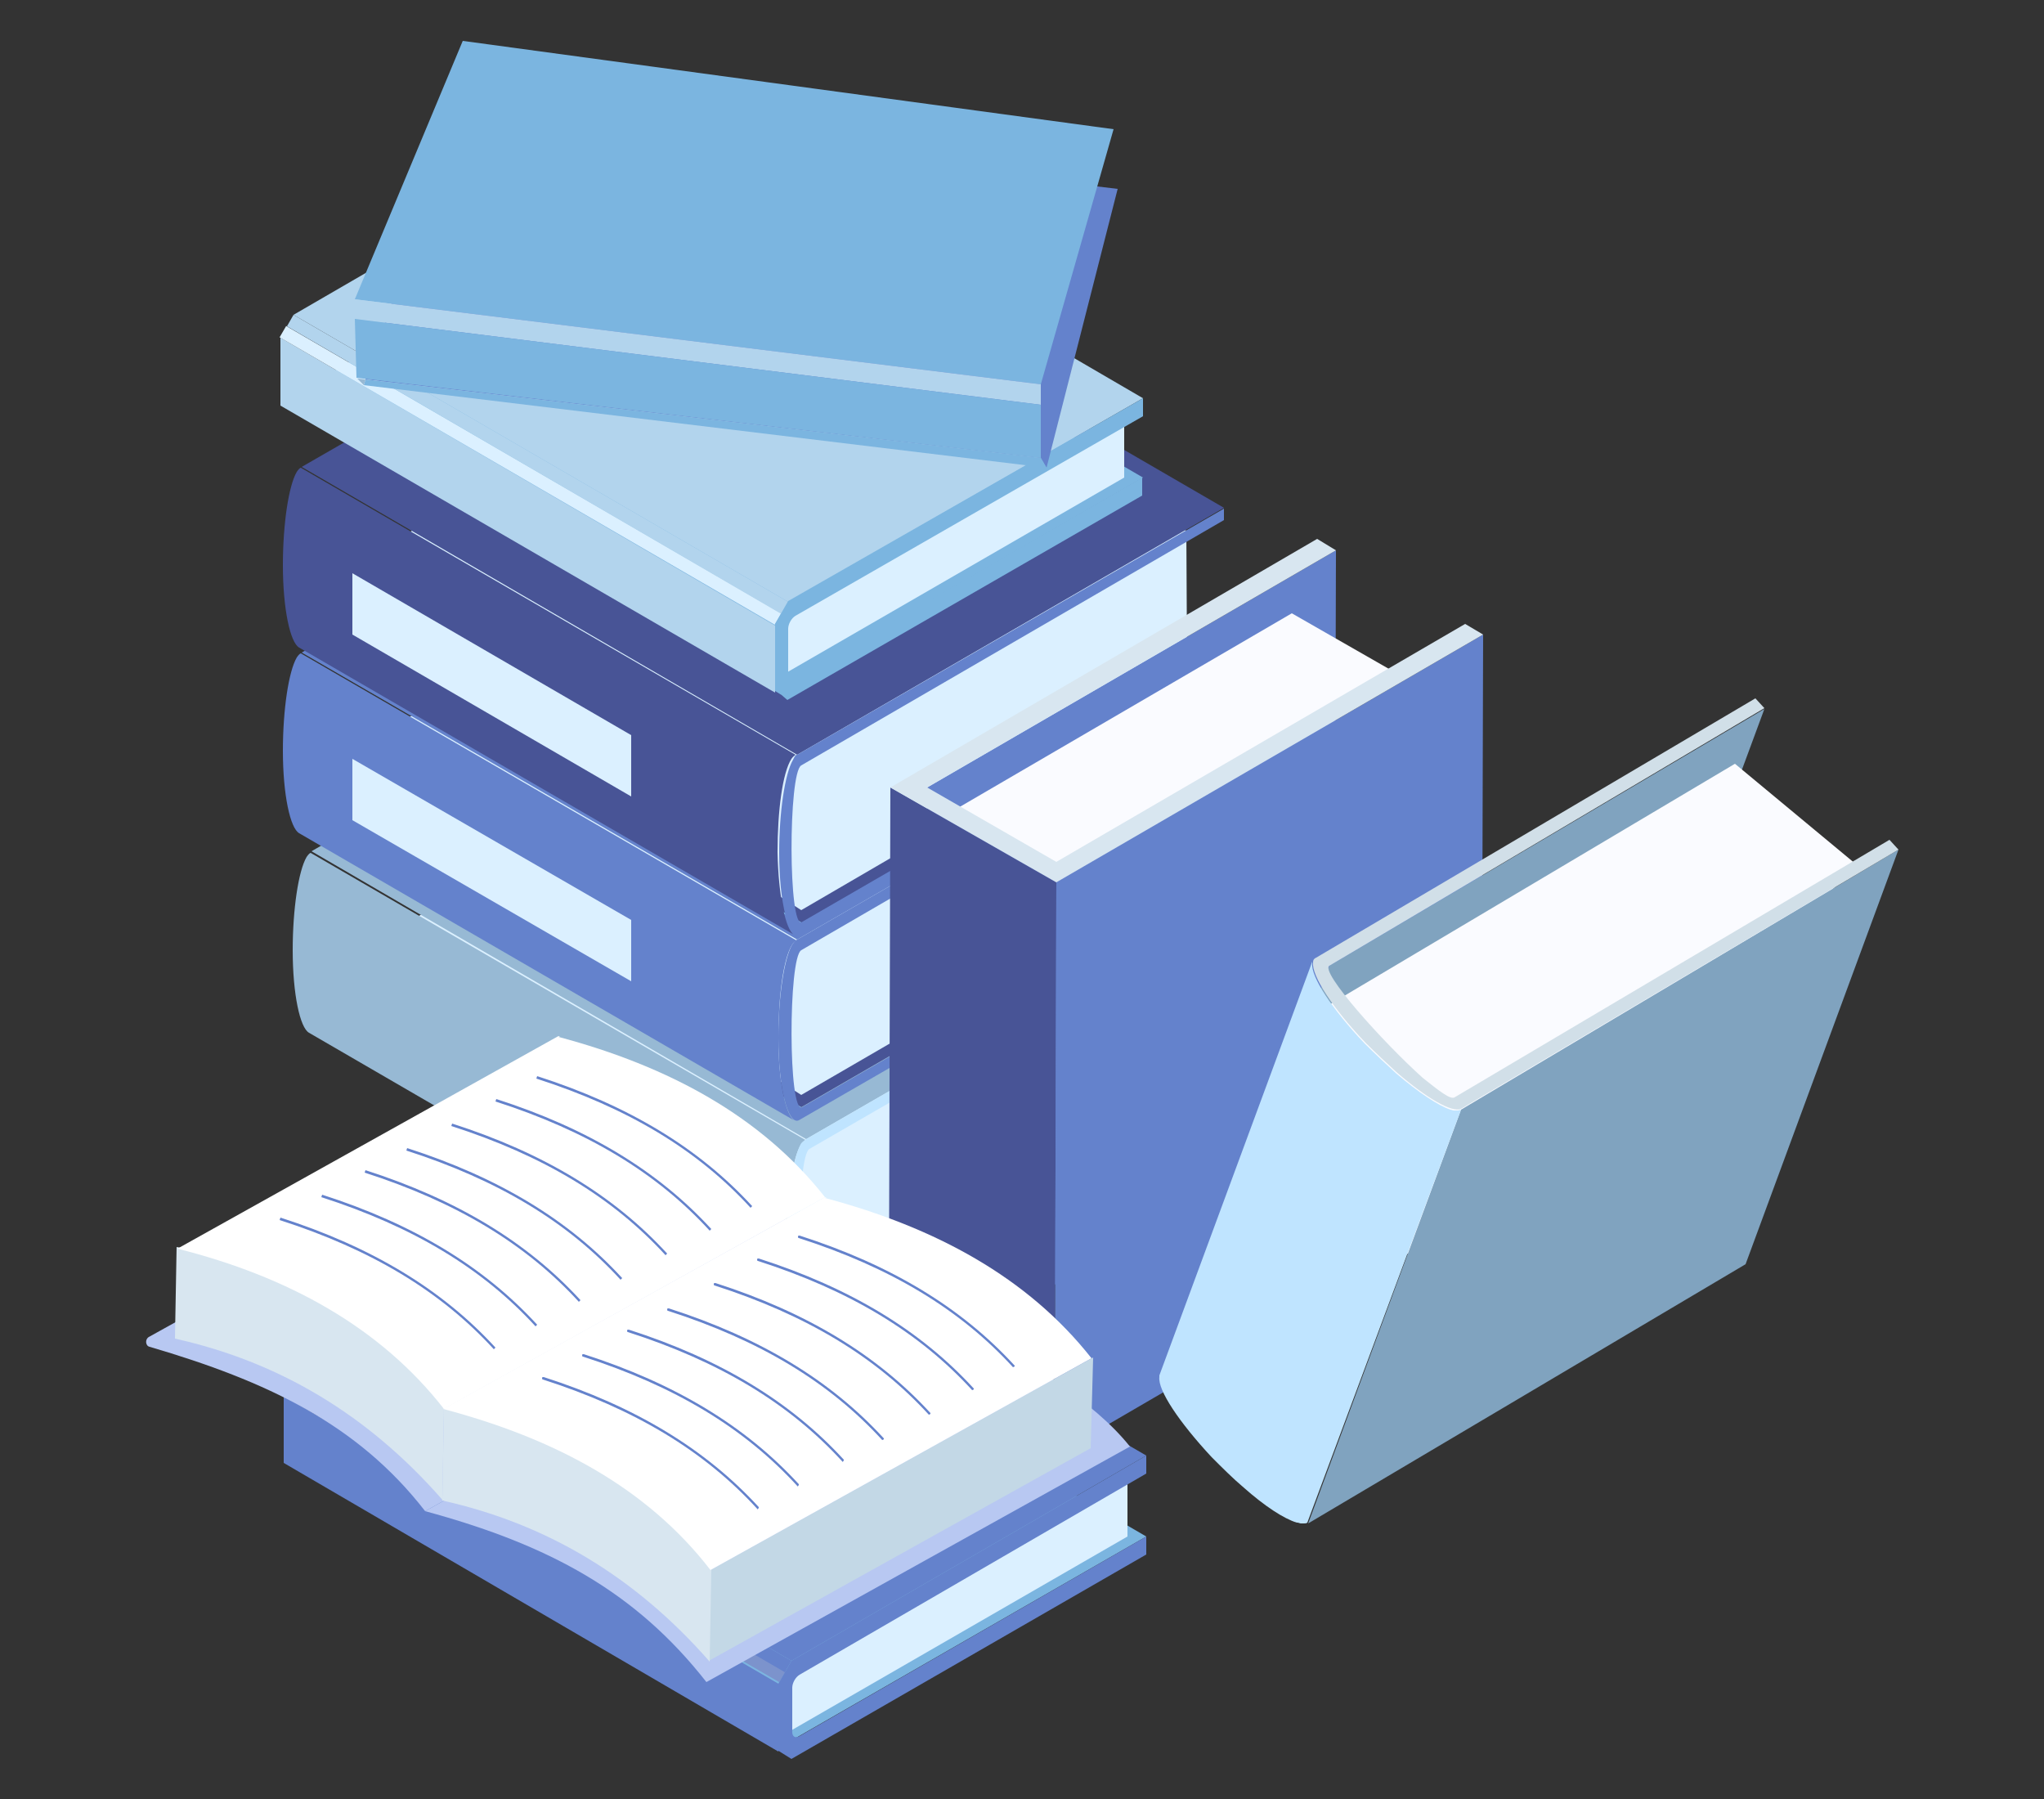 <?xml version="1.0" encoding="utf-8"?>
<!-- Generator: Adobe Illustrator 28.0.0, SVG Export Plug-In . SVG Version: 6.00 Build 0)  -->
<svg version="1.1" id="レイヤー_1" xmlns="http://www.w3.org/2000/svg" xmlns:xlink="http://www.w3.org/1999/xlink" x="0px"
	 y="0px" viewBox="0 0 250 220" style="enable-background:new 0 0 250 220;" xml:space="preserve">
<rect x="0" y="0" width="250" height="220" fill="#333333" stroke="none"/>
<style type="text/css">
	.st0{fill:#97B9D4;}
	.st1{fill:#DBF0FF;}
	.st2{fill:#7BB5E0;}
	.st3{fill:#BFE4FF;}
	.st4{fill:#485496;}
	.st5{fill:#6482CC;}
	.st6{fill:#B2D4ED;}
	.st7{fill:#FAFBFF;}
	.st8{fill:#D8E6F0;}
	.st9{fill:#80A3BF;}
	.st10{fill:#D1DFE8;}
	.st11{fill:#7C93CC;}
	.st12{fill:#B8C8F2;}
	.st13{fill:#FFFFFF;}
	.st14{fill:#C3D8E6;}
</style>
<g>
	<g>
		<g>
			<polygon class="st0" points="99.1,159.7 38.6,124.6 90.4,94.7 150.9,129.8 			"/>
			<polygon class="st1" points="99.1,158.3 38.6,119.3 90.4,89.4 146.2,111.8 146.2,130.8 			"/>
			<path class="st2" d="M98.9,159.7l-60.5-35.1c0.1,0,0.1,0,0.2,0l60.5,35.1C99,159.7,98.9,159.7,98.9,159.7z"/>
			<polygon class="st0" points="98.6,139.3 38.1,104.1 90.2,73.9 150.8,109.2 			"/>
			<path class="st0" d="M98.3,161.4l-60.5-35.1c-1.1-0.6-2-4.7-2-10.1c0-5,0.7-9.7,1.7-11.4c0.2-0.3,0.4-0.5,0.5-0.5l60.5,35.1
				c-0.1,0.1-0.3,0.2-0.5,0.5c-1.1,1.7-1.7,6.4-1.7,11.4C96.3,156.6,97.1,160.7,98.3,161.4z"/>
			<path class="st3" d="M98.6,139.3l52.2-30.1v1.4L99,140.5c-1.6,0.9-1.6,20.1,0.1,19.2l51.8-29.9v1.4l-52.1,30.1
				c-1.3,0.6-2.5-3.9-2.5-10.1c0-5,0.7-9.7,1.7-11.4C98.3,139.5,98.5,139.4,98.6,139.3z"/>
		</g>
		<g>
			<polygon class="st4" points="98,135.4 37.4,100.2 89.2,70.3 149.7,105.5 			"/>
			<polygon class="st1" points="98,133.9 37.4,95 89.2,65.1 145.1,87.5 145.2,106.5 			"/>
			<path class="st2" d="M97.7,135.4l-60.5-35.1c0.1,0,0.1,0,0.2,0L98,135.4C98,135.4,97.9,135.4,97.7,135.4z"/>
			<polygon class="st5" points="97.5,114.9 36.9,79.8 89.2,49.6 149.7,84.8 			"/>
			<path class="st5" d="M97.1,137l-60.5-35.1c-1.1-0.6-2-4.7-2-10.1c0-5,0.7-9.7,1.7-11.4c0.2-0.3,0.4-0.5,0.5-0.5L97.4,115
				c-0.1,0.1-0.3,0.2-0.5,0.5c-1.1,1.7-1.7,6.4-1.7,11.4C95.2,132.3,96.1,136.3,97.1,137z"/>
			<path class="st5" d="M97.5,114.9l52.2-30.1v1.4L98,116.2c-1.6,0.9-1.6,20.1,0.1,19.2l51.8-29.9v1.4L97.7,137
				c-1.3,0.6-2.5-3.9-2.5-10.1c0-5,0.7-9.7,1.7-11.4C97.2,115.1,97.3,115,97.5,114.9z"/>
			<polygon class="st1" points="77.2,120 43.1,100.3 43.1,92.8 77.2,112.5 			"/>
		</g>
		<g>
			<polygon class="st4" points="98,112.8 37.4,77.5 89.2,47.6 149.7,82.9 			"/>
			<polygon class="st1" points="98,111.3 37.4,72.4 89.2,42.5 145.1,64.9 145.2,83.8 			"/>
			<path class="st2" d="M97.7,112.8L37.2,77.6c0.1,0,0.1,0,0.2,0L98,112.8C98,112.8,97.9,112.8,97.7,112.8z"/>
			<polygon class="st4" points="97.5,92.3 36.9,57.1 89.2,27 149.7,62.1 			"/>
			<path class="st4" d="M97.1,114.3L36.6,79.2c-1.1-0.6-2-4.7-2-10.1c0-5,0.7-9.7,1.7-11.4c0.2-0.3,0.4-0.5,0.5-0.5l60.5,35.1
				c-0.1,0.1-0.3,0.2-0.5,0.5c-1.1,1.7-1.7,6.4-1.7,11.4C95.2,109.6,96.1,113.7,97.1,114.3z"/>
			<path class="st5" d="M97.5,92.3l52.2-30.1v1.4L98,93.6c-1.6,0.9-1.6,20.1,0.1,19.2l51.8-29.9v1.4l-52.1,30.1
				c-1.3,0.6-2.5-3.9-2.5-10.1c0-5,0.7-9.7,1.7-11.4C97.2,92.5,97.3,92.3,97.5,92.3z"/>
			<polygon class="st1" points="77.2,97.4 43.1,77.6 43.1,70.1 77.2,89.9 			"/>
		</g>
		<g>
			<polygon class="st2" points="96.3,83.5 36.8,47.7 79.3,23.3 139.8,58.4 			"/>
			<polygon class="st6" points="94.8,84.7 34.3,49.6 34.3,41.3 94.8,76.5 			"/>
			
				<rect x="64.1" y="23.2" transform="matrix(0.502 -0.865 0.865 0.502 -18.048 85.049)" class="st1" width="1.6" height="70"/>
			<polygon class="st6" points="95.6,75.1 35.1,39.9 35.9,38.5 96.4,73.6 			"/>
			<polygon class="st6" points="96.4,73.6 35.9,38.5 79.2,13.4 139.8,48.7 			"/>
			<polygon class="st1" points="137.5,51.5 137.5,58.4 95.6,82.6 95.6,75.7 			"/>
			<path class="st2" d="M139.8,48.7v2.2L97.3,75.3c-0.5,0.3-0.9,1-0.9,1.6v5.4c0,0.6,0.4,0.8,0.9,0.5l42.4-24.4v2.2l-43.4,25
				L95.6,85l-0.8-0.5v-8.2l0.8-1.4l0.8-1.4L139.8,48.7z"/>
		</g>
		<g>
			<polygon class="st5" points="136.7,23.1 128,57.2 127.3,56 44.7,46.4 56,13.4 			"/>
			<polygon class="st2" points="127.3,47 43.4,36.6 56.6,5 136.2,15.8 			"/>
			<polygon class="st6" points="127.3,47 127.3,49.5 43.4,39 43.4,36.6 			"/>
			<polygon class="st2" points="128,57.2 44.5,47.1 44.7,46.4 127.3,56 			"/>
			<polygon class="st0" points="44.7,46.4 44.5,47.1 43.7,46.3 			"/>
			<polygon class="st2" points="127.3,49.5 127.3,56 43.6,46.2 43.4,39 			"/>
		</g>
	</g>
	<g>
		<polygon class="st5" points="163.4,67.3 163.2,137.2 113.2,166.3 113.4,96.3 		"/>
		<polygon class="st4" points="129.2,107.9 129,178 108.7,166.3 108.9,96.3 		"/>
		<polygon class="st5" points="181.4,77.6 181.2,147.6 129,178 129.2,107.9 		"/>
		<polygon class="st7" points="158,75 117,98.9 129.9,106.4 171.1,82.5 		"/>
		<polygon class="st8" points="181.4,77.6 129.2,107.9 108.9,96.3 161.1,65.9 163.4,67.3 113.4,96.3 129.2,105.4 179.2,76.3 		"/>
	</g>
	<g>
		<polygon class="st9" points="215.8,86.7 197.1,137.3 143.9,168.7 162.6,118.1 		"/>
		<polygon class="st7" points="212.2,93.4 226.9,105.6 193.5,144.1 144.9,165.1 159,125 		"/>
		<polygon class="st9" points="232.2,103.9 213.5,154.6 160,186.3 178.7,135.7 		"/>
		<path class="st3" d="M178.7,135.7c-0.1,0-0.2,0.1-0.4,0.1h-0.1c-0.1,0-0.2,0-0.4,0l0,0c-0.1,0-0.3-0.1-0.4-0.1
			c-1.5-0.5-3.9-2.1-6.6-4.4c-1.2-1.1-2.6-2.4-3.9-3.7c-4-4.2-6.6-8.2-6.4-9.8c0-0.1,0-0.1,0-0.2l-18.7,50.6c0,0.1,0,0.1,0,0.2
			c-0.2,1.6,2.4,5.5,6.4,9.8c1.3,1.3,2.6,2.6,3.9,3.7c2.6,2.3,4.9,3.8,6.5,4.3l0,0c0,0,0,0,0.1,0s0.3,0.1,0.4,0.1l0,0
			c0.1,0,0.3,0,0.4,0l0,0l0,0c0.1,0,0.3,0,0.4-0.1L178.7,135.7z"/>
		<path class="st10" d="M214.7,85.4l1.1,1.2l-53.2,31.5c-1.2,0.7,6.5,9.3,11.4,13.7c2,1.6,3.4,2.7,3.9,2.4l53.2-31.5l1.1,1.2
			l-53.5,31.7c-1.1,0.5-4.2-1.3-7.8-4.4c-1.2-1.1-2.6-2.4-3.9-3.7c-4-4.2-6.6-8.2-6.4-9.8c0-0.4,0.2-0.5,0.4-0.6L214.7,85.4z"/>
	</g>
	<g>
		<g>
			<polygon class="st2" points="96.7,212.9 37.2,177.2 79.7,152.7 140.2,187.9 			"/>
			<polygon class="st5" points="95.2,214.2 34.7,178.9 34.7,170.7 95.2,205.9 			"/>
			
				<rect x="64.6" y="152.6" transform="matrix(0.502 -0.865 0.865 0.502 -129.665 149.849)" class="st11" width="1.6" height="70"/>
			<polygon class="st5" points="96,204.5 35.5,169.3 36.3,167.8 96.8,203.1 			"/>
			<polygon class="st5" points="96.8,203.1 36.3,167.8 79.7,142.9 140.2,178 			"/>
			<polygon class="st1" points="137.9,181 137.9,187.9 96.1,212 96.1,205.1 			"/>
			<path class="st5" d="M140.2,178v2.2l-42.4,24.6c-0.5,0.3-0.9,1-0.9,1.6v5.4c0,0.6,0.4,0.8,0.9,0.5l42.4-24.4v2.2l-43.4,25
				l-0.8-0.5l-0.8-0.5v-8.2l0.8-1.4l0.8-1.4L140.2,178z"/>
		</g>
		<g>
			<g>
				<path class="st12" d="M52,184.8l51.8-28.8c-8.7-11-35.2-20.4-35.3-20.4l-50.3,27.9c-0.5,0.3-0.4,1.1,0.1,1.2
					C32.6,168.9,43.7,174.1,52,184.8z"/>
				<path class="st8" d="M21.6,152.5l-0.2,11.2c12.6,2.8,23.5,9.2,32.7,19.7l0.2-11.2C47.5,161,36.1,154.9,21.6,152.5z"/>
				<path class="st13" d="M54.3,172.3l46.6-25.9c-7.8-9.9-19.1-16-32.6-19.6l0.2-0.1c-0.1,0-0.2,0-0.2,0l-46.6,26
					C35.2,156.1,46.5,162.3,54.3,172.3z"/>
				<g>
					<path class="st5" d="M60.6,164.8c-6.5-7.1-15.1-12.3-26.3-15.9l-0.1,0.3c11.2,3.6,19.7,8.7,26.2,15.8L60.6,164.8z"/>
					<path class="st5" d="M65.7,162c-6.5-7.1-15.1-12.3-26.3-15.9l-0.1,0.3c11.2,3.6,19.7,8.7,26.2,15.8L65.7,162z"/>
					<path class="st5" d="M71,159c-6.5-7.1-15.1-12.3-26.3-15.9l-0.1,0.3c11.2,3.6,19.7,8.7,26.2,15.8L71,159z"/>
					<path class="st5" d="M76.1,156.3c-6.5-7.1-15.1-12.3-26.3-15.9l-0.1,0.3c11.2,3.6,19.7,8.7,26.2,15.8L76.1,156.3z"/>
					<path class="st5" d="M81.6,153.3c-6.5-7.1-15.1-12.3-26.3-15.9l-0.1,0.3c11.2,3.6,19.7,8.7,26.2,15.8L81.6,153.3z"/>
					<path class="st5" d="M87,150.3c-6.5-7.1-15.1-12.3-26.3-15.9l-0.1,0.3c11.2,3.6,19.7,8.7,26.2,15.8L87,150.3z"/>
					<path class="st5" d="M92,147.5c-6.5-7.1-15.1-12.3-26.3-15.9l-0.1,0.3c11.2,3.6,19.7,8.7,26.2,15.8L92,147.5z"/>
				</g>
			</g>
			<g>
				<path class="st12" d="M86.4,205.7l51.8-28.8c-8.7-11-34.2-20.9-34.3-20.9L52,184.8C67.1,188.9,77.7,194.6,86.4,205.7z"/>
				<g>
					<polygon class="st14" points="86.9,192 86.7,203.1 133.4,177.1 133.7,166 					"/>
					<path class="st8" d="M54.3,172.3l-0.2,11.2c12.6,2.8,23.5,9.2,32.7,19.7l0.2-11.2C80.2,180.7,68.8,174.6,54.3,172.3z"/>
					<path class="st13" d="M86.9,192l46.6-25.9c-7.8-9.9-19.1-16-32.6-19.6l0.2-0.1c-0.1,0-0.2,0-0.2,0l-46.7,25.9
						C67.8,175.9,79.1,181.9,86.9,192z"/>
				</g>
				<g>
					<path class="st5" d="M92.8,184.4v-0.1c-6.5-7.1-15.1-12.3-26.3-15.9c-0.1,0-0.2,0-0.2,0.1s0,0.2,0.1,0.2
						c11.2,3.6,19.7,8.7,26.2,15.8C92.6,184.6,92.7,184.6,92.8,184.4C92.8,184.5,92.8,184.4,92.8,184.4z"/>
					<path class="st5" d="M97.7,181.6v-0.1c-6.5-7.1-15.1-12.3-26.3-15.9c-0.1,0-0.2,0-0.2,0.1s0,0.2,0.1,0.2
						c11.2,3.6,19.7,8.7,26.2,15.8C97.5,181.8,97.6,181.8,97.7,181.6C97.7,181.7,97.7,181.7,97.7,181.6z"/>
					<path class="st5" d="M103.2,178.6v-0.1c-6.5-7.1-15.1-12.3-26.3-15.9c-0.1,0-0.2,0-0.2,0.1c0,0.1,0,0.2,0.1,0.2
						c11.2,3.6,19.7,8.7,26.2,15.8C103,178.8,103.1,178.8,103.2,178.6C103.2,178.7,103.2,178.7,103.2,178.6z"/>
					<path class="st5" d="M108.1,176v-0.1c-6.5-7.1-15.1-12.3-26.3-15.9c-0.1,0-0.2,0-0.2,0.1s0,0.2,0.1,0.2
						c11.2,3.6,19.7,8.7,26.2,15.8C107.9,176.1,108,176.1,108.1,176L108.1,176z"/>
					<path class="st5" d="M113.8,172.9v-0.1c-6.5-7.1-15.1-12.3-26.3-15.9c-0.1,0-0.2,0-0.2,0.1s0,0.2,0.1,0.2
						c11.2,3.6,19.7,8.7,26.2,15.8C113.6,173,113.7,173,113.8,172.9C113.7,172.9,113.8,172.9,113.8,172.9z"/>
					<path class="st5" d="M119.1,169.9v-0.1c-6.5-7.1-15.1-12.3-26.3-15.9c-0.1,0-0.2,0-0.2,0.1s0,0.2,0.1,0.2
						c11.2,3.6,19.7,8.7,26.2,15.8C118.9,170,119,170,119.1,169.9L119.1,169.9z"/>
					<path class="st5" d="M124.1,167.1V167c-6.5-7.1-15.1-12.3-26.3-15.9c-0.1,0-0.2,0-0.2,0.1s0,0.2,0.1,0.2
						c11.2,3.6,19.7,8.7,26.2,15.8C123.9,167.2,123.9,167.2,124.1,167.1C124,167.2,124.1,167.1,124.1,167.1z"/>
				</g>
			</g>
		</g>
	</g>
</g>
</svg>
